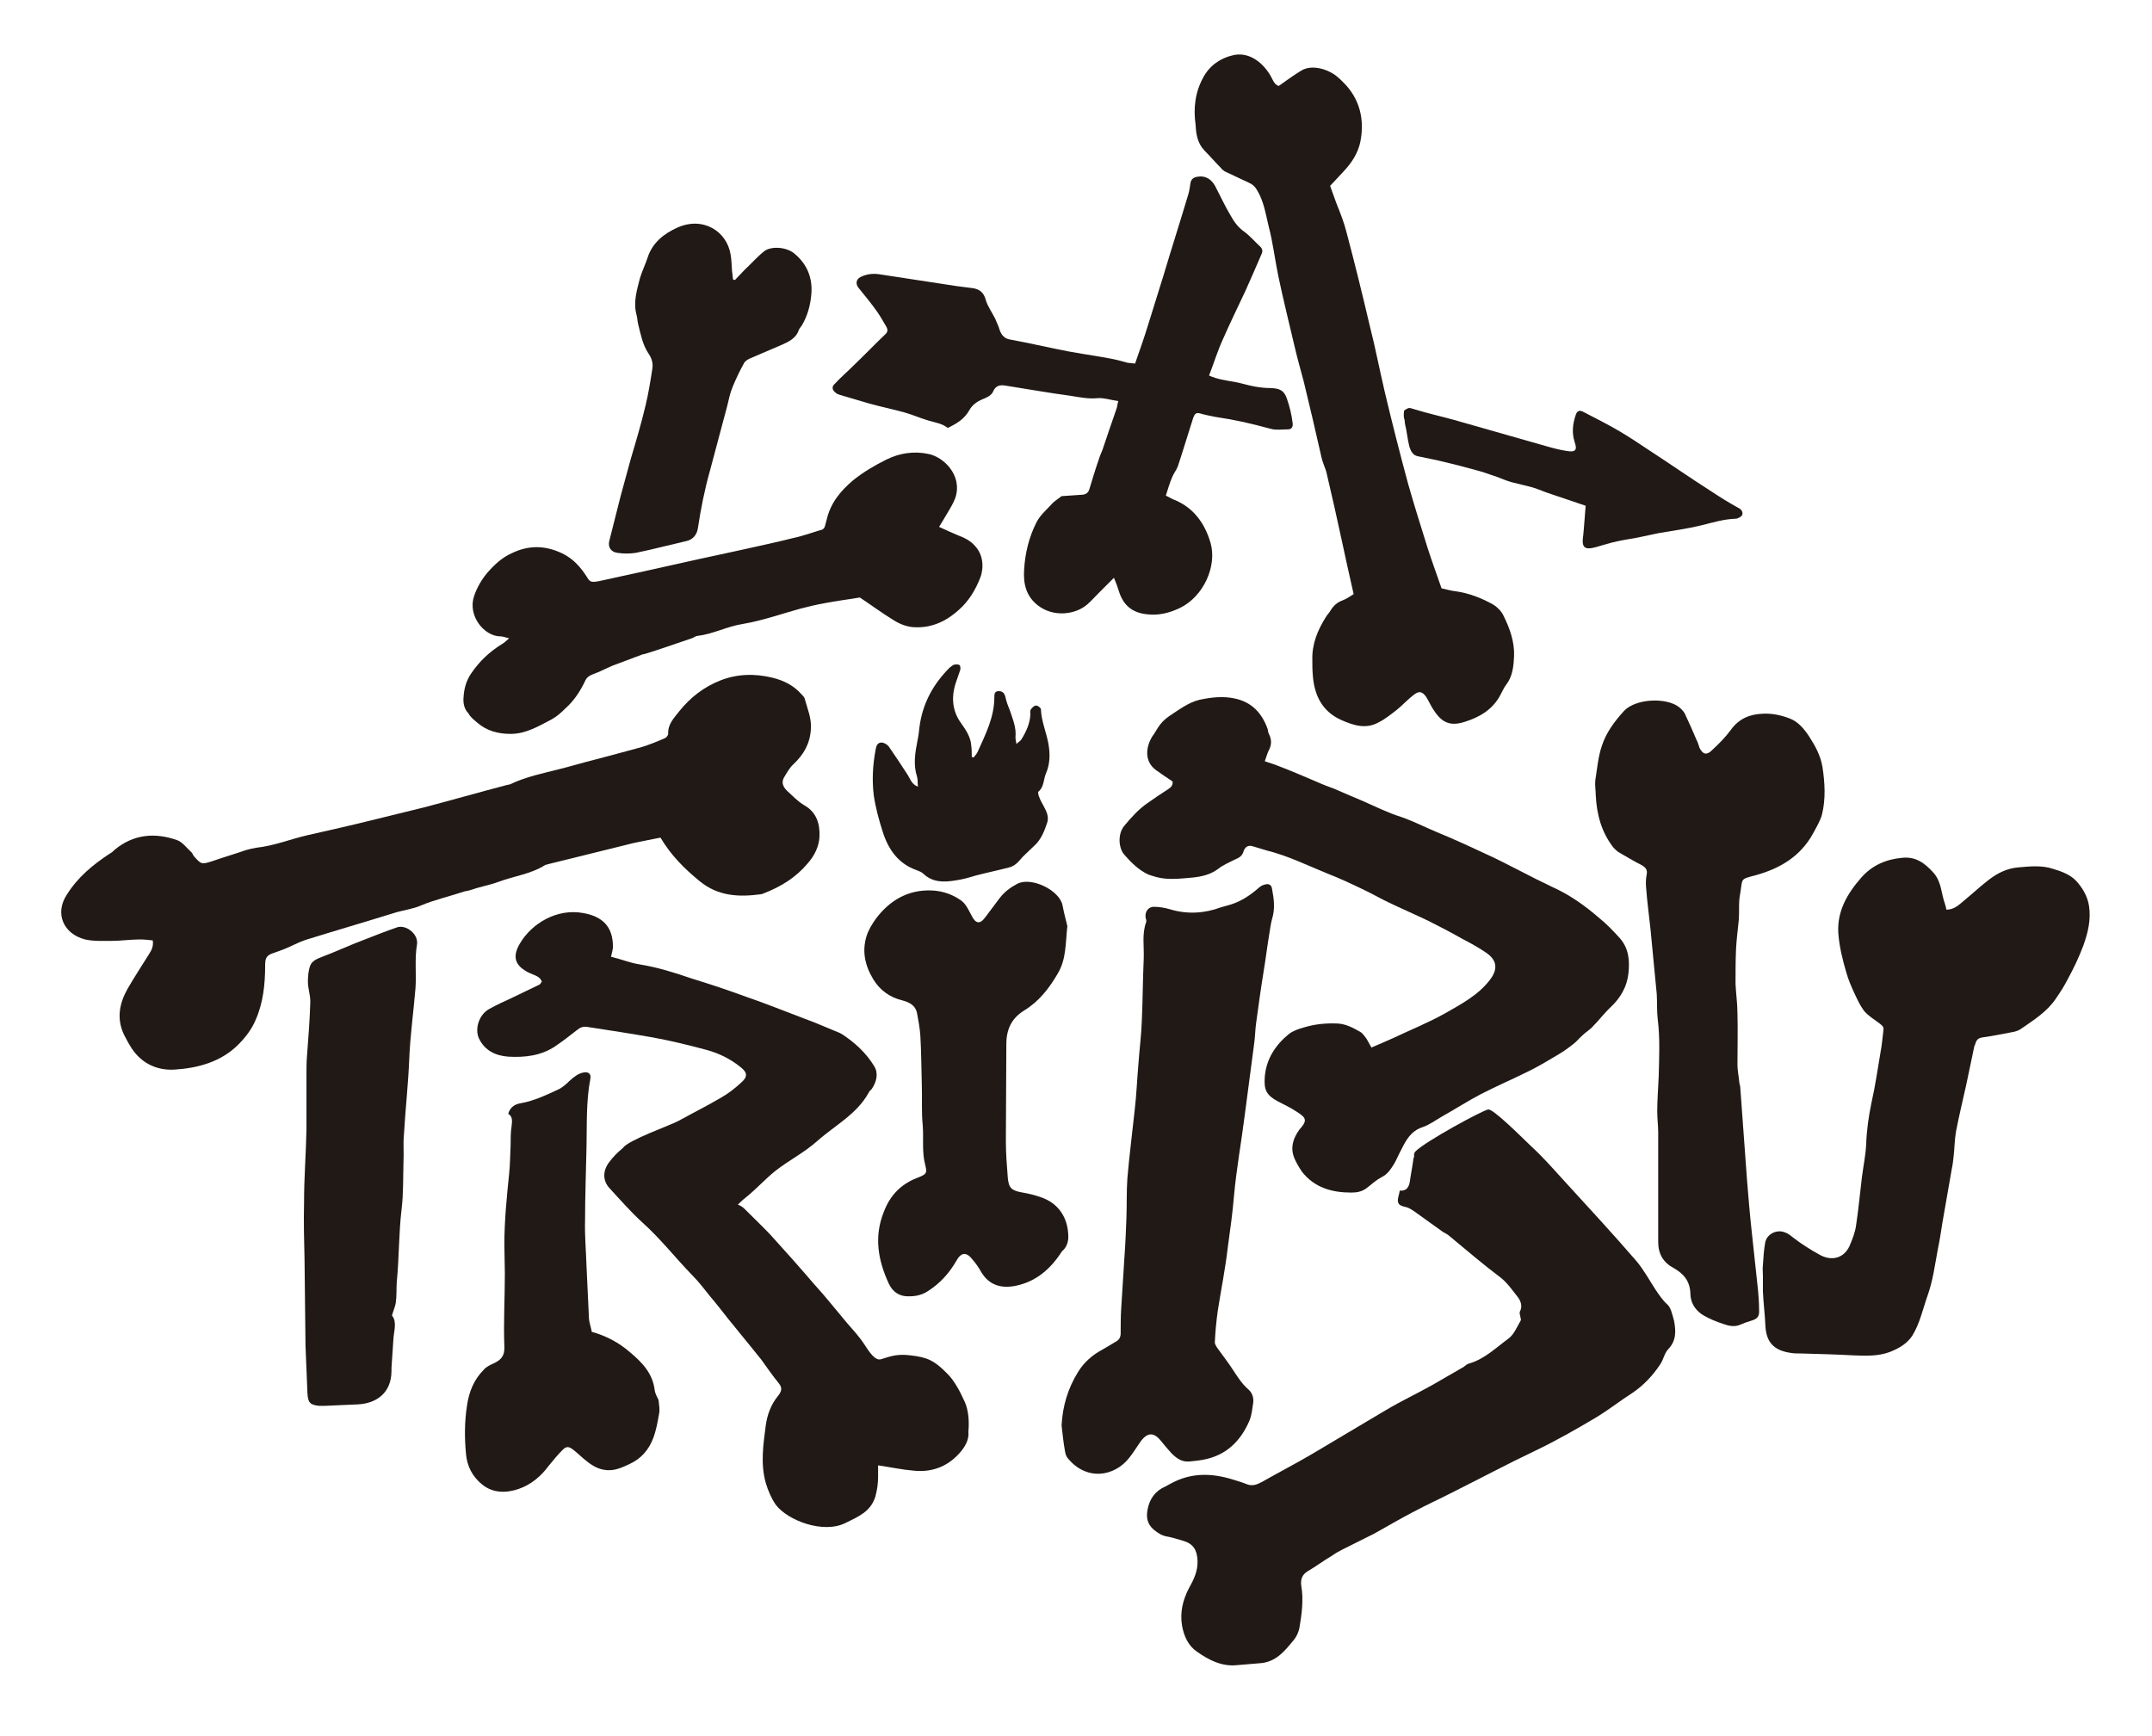 <?xml version="1.0" encoding="UTF-8"?> <svg xmlns="http://www.w3.org/2000/svg" xmlns:xlink="http://www.w3.org/1999/xlink" version="1.1" id="Layer_1" x="0px" y="0px" viewBox="0 0 448 361.5" style="enable-background:new 0 0 448 361.5;" xml:space="preserve"> <style type="text/css"> .st0{fill:#211915;} </style> <g> <path class="st0" d="M269.4,241c0.4,1,1,2,1.6,2.9c2.6,3.4,6.3,4.4,10.3,4.4c1.2,0,2.3-0.2,3.3-1c1-0.8,1.9-1.6,3-2.2 c1.3-0.6,2-1.8,2.7-2.9c0.5-0.9,0.9-1.9,1.4-2.8c1-2,2-3.9,4.4-4.7c1.5-0.5,2.8-1.5,4.2-2.3c2.7-1.5,5.3-3.2,8-4.6 c3.3-1.7,6.8-3.2,10.2-4.9c2-1,4-2.2,6-3.4c1-0.6,2-1.3,3-2.1c0.7-0.5,1.2-1.2,1.9-1.8c0.7-0.7,1.6-1.2,2.2-1.9 c1.3-1.3,2.4-2.8,3.8-4.1c2-1.9,3.3-4.2,3.6-6.9c0.3-2.7,0.1-5.3-1.9-7.5c-1.3-1.4-2.6-2.8-4.1-4c-3-2.6-6.2-4.9-9.8-6.5 c-2.3-1.1-4.5-2.2-6.8-3.4c-2.4-1.2-4.8-2.5-7.3-3.6c-3.4-1.6-6.7-3.1-10.1-4.5c-2.4-1-4.7-2.2-7.3-3.1c-2.9-0.9-5.6-2.3-8.4-3.5 c-1.9-0.8-3.8-1.6-5.6-2.4c-1.1-0.4-2.2-0.8-3.3-1.3c-2.6-1.1-5.1-2.2-7.7-3.2c-1-0.4-2.1-0.8-3.4-1.2c0.3-0.8,0.5-1.6,0.8-2.2 c0.6-1.1,0.7-2.2,0.1-3.4c-0.2-0.3-0.2-0.7-0.3-1.1c-1.2-3.4-3.4-5.7-7-6.4c-2.4-0.5-4.8-0.2-7.2,0.3c-2.4,0.6-4.3,2.1-6.3,3.4 c-1,0.7-1.8,1.5-2.4,2.5c-0.4,0.6-0.7,1.2-1.1,1.7c-1.3,2.1-1.8,5.1,0.7,7c1.1,0.8,2.3,1.6,3.5,2.4c0.1,0.8-0.3,1.2-0.9,1.6 c-1.4,0.9-2.9,1.9-4.3,2.9c-1.9,1.3-3.4,3-4.9,4.8c-1.4,1.8-1.1,4.7,0.1,6c1.4,1.6,3,3.2,5,4.1c0.5,0.2,1,0.3,1.6,0.5 c2.6,0.7,5.2,0.3,7.7,0.1c1.8-0.2,3.6-0.6,5.2-1.8c1-0.8,2.2-1.3,3.4-1.9c0.9-0.4,1.6-0.7,1.9-1.8c0.3-0.9,1-1.3,1.9-1 c1,0.3,2,0.6,3,0.9c4.4,1.1,8.4,3.1,12.6,4.8c2.6,1,5.1,2.2,7.6,3.4c1.7,0.8,3.4,1.8,5.1,2.6c2.7,1.3,5.5,2.5,8.2,3.8 c2.4,1.2,4.7,2.4,7,3.7c1.7,0.9,3.4,1.8,5,2.9c2.4,1.6,2.6,3.5,0.8,5.8c-2.5,3.2-6,5-9.3,6.9c-3.4,1.9-7.1,3.4-10.7,5.1 c-1.5,0.7-3,1.3-4.6,2c-0.4-0.7-0.7-1.3-1-1.8c-0.4-0.5-0.8-1.2-1.4-1.5c-1.4-0.8-2.9-1.6-4.6-1.7c-2.4-0.1-4.7,0.1-7,0.8 c-1.1,0.3-2.3,0.7-3.2,1.4c-2.8,2.3-4.7,5.2-5,8.9c-0.2,2.7,0.3,3.8,2.7,5.1c1.4,0.7,2.8,1.4,4,2.2c2.1,1.3,2.1,1.9,0.5,3.7 C269.2,237,268.6,238.9,269.4,241z"></path> <path class="st0" d="M347.1,271.6c-1-0.9-1.7-2-2.4-3c-1.3-2-2.5-4.2-4-6c-5-5.8-10.2-11.4-15.4-17.1c-2.1-2.3-4.2-4.7-6.5-6.8 c-2.4-2.3-8-7.9-9-7.7c-1.2,0.2-13,6.6-15.1,8.7c-0.3,0.3-0.4,0.7-0.3,1.1c-0.1,0.2-0.2,0.5-0.2,0.8c-0.2,1.5-0.5,2.9-0.7,4.4 c-0.2,1.2-0.7,2-2.1,1.9c-0.1,0.6-0.2,0.9-0.3,1.3c-0.3,1.4,0.1,1.8,1.5,2.1c0.6,0.1,1.2,0.5,1.8,0.9c2,1.4,4,2.9,6,4.3 c0.5,0.3,1,0.5,1.4,0.9c3.5,2.9,7,5.9,10.6,8.6c1.4,1.1,2.5,2.7,3.6,4.1c0.6,0.8,1,1.9,0.4,3c-0.1,0.2,0,0.6,0.1,1 c0,0.3,0.2,0.6,0.1,0.8c-0.8,1.4-1.5,3.1-2.7,3.9c-2.6,1.9-4.9,4.2-8.1,5.1c-0.4,0.1-0.7,0.4-1.1,0.7c-2.1,1.2-4.3,2.5-6.4,3.7 c-3.2,1.8-6.6,3.4-9.8,5.3c-5.1,3-10.2,6.1-15.3,9.1c-3.4,2-6.9,3.8-10.4,5.8c-1.1,0.6-2.1,1-3.3,0.5c-1-0.4-2-0.7-3-1 c-4.3-1.3-8.5-1.4-12.6,0.8c-0.4,0.2-0.9,0.5-1.3,0.7c-2.1,0.9-3.3,2.6-3.7,4.8c-0.3,1.6-0.1,3,1.3,4.2c0.9,0.7,1.6,1.2,2.7,1.4 c1.2,0.2,2.3,0.6,3.4,0.9c2.1,0.6,2.9,1.9,3,4.1c0.1,2.2-0.8,4-1.8,5.8c-1.3,2.5-1.9,5.1-1.4,7.9c0.4,2.1,1.3,4.1,3.1,5.3 c2.4,1.7,5.1,3.1,8.2,2.8c1.6-0.1,3.2-0.3,4.8-0.4c3.4-0.2,5.2-2.5,7.1-4.8c0.6-0.7,1-1.6,1.2-2.5c0.5-2.9,0.9-5.9,0.4-8.8 c-0.2-1.4,0.2-2.4,1.4-3.1c1.7-1,3.3-2.2,5-3.2c0.7-0.5,1.4-0.9,2.2-1.3c2.2-1.1,4.4-2.2,6.6-3.3c2.7-1.5,5.4-3.1,8.1-4.5 c2.8-1.5,5.7-2.8,8.6-4.3c5.6-2.8,11-5.7,16.7-8.4c4.4-2.1,8.6-4.5,12.8-7c2.5-1.5,4.9-3.4,7.4-5c2.4-1.6,4.3-3.6,5.9-6 c0.7-1,0.9-2.4,1.7-3.2c1.7-1.8,1.6-3.8,1.2-5.9C348.1,273.5,347.8,272.2,347.1,271.6z"></path> <path class="st0" d="M434.9,188.7c-0.3-2.1-1.4-3.9-2.7-5.3c-1.2-1.3-3.1-2-4.8-2.5c-2.4-0.8-4.9-0.5-7.3-0.3 c-2.3,0.2-4.3,1.2-6.1,2.6c-1.7,1.3-3.3,2.8-5,4.2c-1.1,0.9-2.1,2-3.8,2c-0.1-0.5-0.2-0.9-0.3-1.2c-0.8-2.2-0.7-4.6-2.4-6.5 c-1.8-2-3.7-3.4-6.5-3.1c-3.3,0.3-6.2,1.5-8.5,4.1c-2.9,3.3-5.1,7-4.8,11.6c0.2,2.8,0.9,5.6,1.7,8.3c0.4,1.4,1,2.8,1.6,4.1 c0.6,1.3,1.2,2.6,2,3.7c0.9,1.1,2.1,1.8,3.3,2.7c0.5,0.4,0.9,0.7,0.8,1.3c-0.2,1.5-0.3,3.1-0.6,4.6c-0.6,3.5-1.1,7.1-1.9,10.6 c-0.6,2.9-1,5.7-1.1,8.6c-0.1,2.3-0.6,4.6-0.9,7c-0.4,3.3-0.7,6.6-1.2,9.9c-0.2,1.5-0.8,3-1.4,4.4c-1.2,2.5-3.7,3.1-6.1,1.8 c-2-1.1-3.9-2.3-5.7-3.7c-0.5-0.4-1-0.8-1.6-1c-1.7-0.7-3.7,0.3-4.1,2c-0.3,1.6-0.4,3.2-0.5,4.8c-0.1,0.7,0,1.5,0,2.2 c0,1.1,0,2.2,0,3.3c0.1,2.3,0.4,4.6,0.5,6.8c0.1,3.7,1.7,5.5,5.4,6c0.6,0.1,1.2,0.1,1.9,0.1c3.7,0.1,7.4,0.2,11.1,0.4 c2.5,0.1,5.1,0.2,7.5-0.7c1.8-0.7,3.6-1.7,4.7-3.4c1.6-2.6,2.2-5.6,3.2-8.4c1.1-3.1,1.5-6.3,2.1-9.5c0.4-1.9,0.7-3.9,1-5.8 c0.6-3.6,1.3-7.3,1.9-10.9c0.2-0.9,0.3-1.8,0.4-2.7c0.2-1.7,0.2-3.5,0.5-5.2c0.6-3.2,1.4-6.4,2.1-9.6c0.6-2.7,1.1-5.4,1.7-8.1 c0-0.2,0.2-0.3,0.2-0.5c0.2-0.8,0.6-1.3,1.5-1.4c2.1-0.3,4.1-0.7,6.2-1.1c0.7-0.1,1.5-0.4,2-0.8c2.6-1.8,5.3-3.5,7.1-6.2 c0.9-1.3,1.8-2.7,2.5-4.1c1.2-2.2,2.3-4.5,3.2-6.9C434.7,194.1,435.3,191.5,434.9,188.7z"></path> <path class="st0" d="M366,268.8c-0.4-4-0.9-8.1-1.3-12.1c-0.4-3.6-0.7-7.2-1-10.9c-0.5-6.4-0.9-12.8-1.4-19.2 c0-0.4-0.1-0.7-0.2-1.1c-0.1-1.3-0.4-2.6-0.4-3.8c0-3.6,0.1-7.2,0-10.7c0-2-0.3-4.1-0.4-6.1c0-2.4,0-4.8,0.1-7.2 c0.1-2.1,0.4-4.3,0.6-6.4c0.1-1.8-0.1-3.6,0.3-5.4c0.5-3.1-0.1-2.8,3.3-3.7c5-1.4,9.2-3.9,11.8-8.6c0.7-1.3,1.5-2.6,1.9-4 c0.8-3.3,0.6-6.6,0.1-9.9c-0.4-2.4-1.5-4.4-2.8-6.4c-1-1.5-2.2-3-4-3.7c-1.8-0.7-3.7-1.1-5.6-1c-2.7,0.1-5,1-6.7,3.4 c-1.1,1.5-2.5,2.9-3.9,4.2c-1.1,1.1-1.9,0.9-2.6-0.5c-0.2-0.5-0.3-1.1-0.6-1.6c-0.8-1.9-1.6-3.7-2.5-5.6c-0.3-0.5-0.8-1-1.2-1.3 c-2.6-2-8.9-1.8-11.4,0.8c-2,2.2-3.7,4.5-4.6,7.2c-0.8,2.3-1,4.8-1.4,7.3c-0.1,1,0.1,2.1,0.1,3.1c0.2,4,1.2,7.7,3.7,10.9 c0.3,0.3,0.6,0.6,1,0.9c1.6,0.9,3.2,1.9,4.8,2.7c0.9,0.5,1.3,1,1.1,2c-0.2,1-0.2,2-0.1,2.9c0.2,2.8,0.6,5.6,0.9,8.5 c0.4,4.5,0.9,9,1.3,13.5c0.1,1.7,0,3.5,0.2,5.2c0.5,4,0.3,8,0.2,12c-0.1,2.4-0.3,4.8-0.3,7.2c0,1.5,0.2,3,0.2,4.4 c0,3.6,0,7.3,0,10.9h0c0,4,0,7.9,0,11.9c0,2.5,1.1,4.3,3.2,5.4c2.1,1.2,3.4,2.7,3.5,5.3c0,1.8,0.9,3.3,2.3,4.3 c1.4,0.9,3.1,1.6,4.7,2.1c1.1,0.4,2.3,0.6,3.4,0.1c0.7-0.3,1.5-0.6,2.2-0.8c1.4-0.4,1.8-0.9,1.7-2.4 C366.2,271.2,366.1,270,366,268.8z"></path> <path class="st0" d="M241.6,299.9c0.7,0.9,1.5,1.8,2.3,2.7c1,1,2.1,1.8,3.6,1.7c1-0.1,2.1-0.2,3.1-0.4c4.7-0.9,7.7-3.9,9.5-8.1 c0.5-1.2,0.6-2.5,0.8-3.8c0.1-1-0.2-2-1-2.7c-1.4-1.2-2.3-2.7-3.3-4.2c-0.9-1.4-2-2.8-3-4.2c-0.3-0.4-0.7-1-0.7-1.4 c0.1-2.2,0.3-4.3,0.6-6.5c0.7-4.5,1.6-8.9,2.1-13.3c0.5-3.6,1-7.2,1.3-10.8c0.5-5.5,1.5-11,2.2-16.5c0.7-5.1,1.3-10.1,2-15.2 c0.2-1.4,0.2-2.8,0.4-4.2c0.5-3.7,1-7.3,1.6-11c0.4-2.4,0.7-4.9,1.1-7.3c0.2-1.1,0.3-2.2,0.6-3.3c0.7-2.2,0.4-4.3,0-6.4 c-0.1-0.7-0.6-1-1.2-0.9c-0.5,0.1-1.1,0.3-1.5,0.7c-1.7,1.5-3.6,2.8-5.8,3.5c-0.7,0.2-1.4,0.4-2.1,0.6c-3.5,1.3-7.1,1.5-10.7,0.4 c-1-0.3-2.2-0.5-3.3-0.5c-1.2,0-1.9,1.1-1.7,2.3c0.1,0.3,0.2,0.6,0.1,0.9c-0.9,2.5-0.4,5-0.5,7.6c-0.2,4.3-0.2,8.7-0.4,13 c-0.1,3-0.5,5.9-0.7,8.9c-0.3,3.3-0.4,6.5-0.8,9.8c-0.5,4.7-1.1,9.3-1.5,14c-0.2,2.7-0.1,5.4-0.2,8.2c-0.1,2.7-0.2,5.3-0.4,8 c-0.2,3.7-0.5,7.4-0.7,11.1c-0.1,1.7-0.1,3.3-0.1,5c0,0.8-0.3,1.4-1.1,1.8c-0.9,0.5-1.8,1.1-2.7,1.6c-2.1,1.1-3.9,2.7-5.1,4.7 c-2.1,3.4-3.2,7.1-3.4,11.1c0.2,1.8,0.4,3.6,0.7,5.3c0.1,0.5,0.2,1,0.5,1.4c3.9,4.9,9.8,4,12.9,0c0.8-1,1.4-2,2.1-3 C238.7,298.2,240.1,298.1,241.6,299.9z"></path> <path class="st0" d="M128.5,115.1c1.3,0.2,2.6,0.2,3.9,0c3.4-0.7,6.8-1.6,10.3-2.4c1.6-0.3,2.4-1.4,2.6-2.8c0.6-4,1.4-8,2.5-11.9 c1.2-4.5,2.4-9,3.6-13.5c0.3-1.3,0.6-2.7,1.1-3.9c0.7-1.7,1.5-3.4,2.4-5c0.2-0.4,0.8-0.8,1.3-1c2.1-0.9,4.2-1.8,6.3-2.7 c1.6-0.7,3.2-1.4,3.8-3.2c0.1-0.3,0.4-0.6,0.6-0.9c1.2-2,1.8-4.2,2-6.5c0.3-3.3-0.8-6.2-3.4-8.4c-1.5-1.4-4.8-1.8-6.4-0.6 c-1.5,1.2-2.7,2.6-4.1,3.9c-0.7,0.7-1.3,1.4-2,2.1c-0.1,0-0.3-0.1-0.4-0.1c-0.1-0.6-0.1-1.2-0.2-1.7c-0.1-1.2-0.1-2.4-0.3-3.5 c-0.8-4.9-5.8-8-11.1-5.6c-2.7,1.2-5.2,3.1-6.2,6.3c-0.5,1.5-1.2,2.9-1.6,4.3c-0.6,2.4-1.4,4.9-0.7,7.5c0.2,0.7,0.2,1.5,0.4,2.2 c0.5,2,0.9,4.1,2.1,5.9c0.7,1,1,2.1,0.8,3.2c-0.4,2.6-0.8,5.1-1.4,7.6c-0.9,3.8-2,7.5-3.1,11.2c-0.7,2.6-1.4,5.1-2.1,7.7 c-0.8,3.2-1.6,6.3-2.4,9.5C126.6,114,127.2,114.9,128.5,115.1z"></path> <path class="st0" d="M174,81.8c0.2,0.2,0.5,0.3,0.8,0.4c2,0.6,4.1,1.2,6.1,1.8c2.5,0.7,5,1.2,7.5,1.9c1.7,0.5,3.3,1.2,5,1.7 c1.4,0.4,2.8,0.6,3.9,1.5c1.9-0.9,3.5-1.9,4.5-3.7c0.6-1.1,1.6-1.8,2.8-2.3c0.8-0.3,1.8-0.8,2.1-1.5c0.6-1.4,1.5-1.5,2.7-1.3 c4.5,0.7,8.9,1.5,13.4,2.1c1.9,0.3,3.8,0.7,5.7,0.5c1.4-0.1,2.7,0.4,4.3,0.6c-0.2,0.7-0.2,1.2-0.4,1.7c-1,2.8-1.9,5.6-2.9,8.5 c-0.3,0.7-0.6,1.4-0.8,2.1c-0.7,2-1.3,4-1.9,6c-0.2,0.7-0.6,1.1-1.4,1.2c-1.5,0.1-2.9,0.2-4.4,0.3c-0.6,0.5-1.5,1-2.1,1.7 c-1.1,1.2-2.5,2.4-3.2,3.9c-1.5,3-2.3,6.3-2.5,9.7c-0.2,2.9,0.4,5.5,2.8,7.4c3.3,2.6,7.9,2,10.4-0.2c0.8-0.7,1.5-1.5,2.2-2.2 c1-1,2-2,3.3-3.3c0.5,1.2,0.8,2,1,2.7c0.9,3,2.8,4.6,5.9,4.9c2.4,0.3,4.7-0.3,6.8-1.3c5-2.4,7.8-8.8,6.4-13.6 c-1.2-4.1-3.6-7.4-7.7-9c-0.5-0.2-0.9-0.5-1.6-0.8c0.4-1.3,0.8-2.6,1.3-3.8c0.3-0.8,0.9-1.5,1.2-2.3c1.1-3.3,2.1-6.7,3.2-10.1 c0.3-0.8,0.6-1.2,1.5-0.9c1,0.3,2.1,0.5,3.1,0.7c4.6,0.7,7.1,1.3,11.6,2.5c1.1,0.3,2.3,0.1,3.5,0.1c0.8,0,1.1-0.5,1-1.3 c-0.2-1.7-0.6-3.4-1.2-5.1c-0.6-1.8-1.6-2.1-3.3-2.2c-1.1,0-2.2-0.1-3.3-0.3c-2.1-0.4-2.3-0.6-4.4-1c-1.7-0.3-3.4-0.5-5.2-1.3 c1-2.6,1.8-5.2,2.9-7.6c1.5-3.4,3.1-6.7,4.7-10.1c1.1-2.4,2.1-4.8,3.2-7.3c0.3-0.6,0.5-1.2-0.1-1.8c-1.1-1-2.1-2.2-3.3-3.1 c-1.3-0.9-2.2-2.1-2.9-3.4c-1.2-2-2.1-4-3.2-6.1c-0.8-1.5-2.1-2.3-3.7-2c-0.8,0.1-1.4,0.5-1.5,1.5c-0.1,0.7-0.2,1.4-0.4,2.1 c-1.7,5.7-3.5,11.3-5.2,17c-1.1,3.5-2.2,7.1-3.3,10.6c-0.8,2.6-1.7,5.1-2.6,7.7c-0.7-0.1-1.3-0.1-1.7-0.2c-3-0.9-6.1-1.3-9.1-1.8 c-3.9-0.6-7.7-1.5-11.6-2.3c-1.2-0.2-2.4-0.5-3.6-0.7c-1.2-0.2-1.8-0.9-2.2-2c-0.2-0.8-0.6-1.5-0.9-2.3c-0.7-1.4-1.6-2.6-2-4 c-0.4-1.5-1.3-2.2-2.7-2.4c-1.3-0.2-2.6-0.3-3.8-0.5c-5.2-0.8-10.4-1.6-15.7-2.4c-1.4-0.2-2.7,0-3.9,0.6c-0.9,0.5-1,1.4-0.4,2.2 c1.3,1.6,2.7,3.3,3.9,5c0.7,1,1.3,2.1,1.9,3.1c0.4,0.7,0.3,1.2-0.3,1.7c-2.2,2.1-4.3,4.3-6.5,6.4c-1.3,1.3-2.7,2.5-3.9,3.8 C173.1,80.5,173.2,81.2,174,81.8z"></path> <path class="st0" d="M217.8,160.9c0.8-1.9,0.8-3.9,0.5-5.8c-0.4-2.5-1.5-4.8-1.6-7.4c0-0.3-0.6-0.8-1-0.8c-0.4,0-0.8,0.4-1.1,0.8 c-0.2,0.3-0.1,0.7-0.1,1.1c-0.1,1.9-0.9,3.6-1.9,5.2c-0.2,0.3-0.6,0.5-1,0.9c-0.1-0.6-0.2-1-0.2-1.4c0.2-1.9-0.5-3.6-1.1-5.4 c-0.4-1-0.8-2-1-3c-0.2-0.8-0.6-1.2-1.4-1.2c-0.9,0-0.9,0.7-0.9,1.3c0,4.2-1.9,7.8-3.5,11.4c-0.2,0.4-0.5,0.7-0.8,1.1 c-0.1,0-0.3-0.1-0.4-0.1c0-0.8,0-1.5-0.1-2.3c-0.1-1.8-1.1-3.3-2.1-4.7c-1.9-2.6-2.1-5.5-1.1-8.5c0.3-0.9,0.6-1.7,0.9-2.6 c0.1-0.3,0-0.9-0.1-1c-0.3-0.2-0.8-0.2-1.2-0.1c-0.3,0.1-0.6,0.4-0.9,0.6c-3.5,3.5-5.7,7.6-6.3,12.5c-0.1,0.9-0.2,1.8-0.4,2.7 c-0.5,2.5-0.9,5-0.1,7.5c0.2,0.6,0.1,1.3,0.2,2.1c-1.3-0.5-1.6-1.6-2.1-2.4c-1.3-2-2.6-4-4-6c-0.3-0.4-1-0.8-1.5-0.8 c-0.8,0-1.1,0.7-1.2,1.4c-0.6,3.2-0.8,6.3-0.4,9.6c0.4,2.7,1.1,5.2,1.9,7.7c1.2,3.7,3.3,6.6,7.1,7.9c0.5,0.2,1,0.4,1.3,0.7 c2,1.9,4.4,1.8,6.8,1.4c1.4-0.2,2.8-0.6,4.1-1c2.3-0.6,4.7-1.1,7-1.7c0.8-0.2,1.5-0.7,2.1-1.4c0.9-1.1,2-2,3-3 c1.5-1.3,2.2-3.1,2.8-4.9c0.4-1.2-0.1-2.3-0.7-3.4c-0.3-0.6-0.7-1.2-0.9-1.8c-0.2-0.4-0.4-1.2-0.2-1.3 C217.4,163.8,217.2,162.2,217.8,160.9z"></path> <path class="st0" d="M292.5,88.3c0.4,1.6,0.5,3.1,0.9,4.7c0.3,0.9,0.7,1.8,1.8,2c1.4,0.3,2.9,0.6,4.3,0.9c3.4,0.8,4.9,1.2,8.2,2.1 c1.2,0.3,2.4,0.8,3.7,1.2c1.1,0.4,2.2,0.9,3.3,1.2c1.5,0.4,3,0.7,4.4,1.1c1.3,0.4,2.6,1,3.9,1.4c2.3,0.8,4.5,1.5,7.1,2.4 c-0.2,2.2-0.3,4.2-0.5,6.1c-0.4,2.6,0.2,3.2,2.7,2.5c1.5-0.4,2.9-0.9,4.4-1.2c1.8-0.4,3.6-0.6,5.3-1c1.1-0.2,2.2-0.5,3.3-0.7 c2.9-0.5,5.9-0.9,8.8-1.6c2.4-0.6,4.7-1.3,7.2-1.4c0.5,0,1.2-0.4,1.4-0.8c0.2-0.6-0.2-1.2-0.9-1.5c-1.8-1-3.6-2.1-5.4-3.3 c-4.4-2.8-8.7-5.8-13-8.6c-2.1-1.4-4.2-2.8-6.4-4.1c-2.4-1.4-4.8-2.6-7.3-3.9c-0.9-0.5-1.4-0.3-1.7,0.7c-0.6,1.8-0.8,3.6-0.2,5.5 c0.6,1.7,0.2,2.2-1.6,1.9c-1.4-0.2-2.9-0.6-4.3-1c-6.4-1.8-12.9-3.7-19.3-5.5c-3.3-0.9-4.9-1.2-8.2-2.2c-1.2-0.4-1.1-0.3-2,0.2 c-0.2,0.1-0.2,1.4-0.1,1.7C292.5,87.5,292.4,87.9,292.5,88.3z"></path> <path class="st0" d="M99.6,184.8c1.4-0.4,2.9-0.7,4.2-1.2c3.2-1.2,6.7-1.6,9.7-3.5c0.2-0.1,0.5-0.1,0.7-0.2l8.1-2 c3.2-0.8,6.4-1.6,9.7-2.4c1.8-0.4,3.6-0.7,5.5-1.1c2.2,3.7,5,6.5,8.2,9.1c3.8,3.1,8.1,3.3,12.6,2.7c0.2,0,0.5-0.1,0.7-0.2 c3.6-1.4,6.7-3.3,9.2-6.3c1.4-1.6,2.3-3.5,2.4-5.5c0.1-2.5-0.5-5-3.1-6.5c-1.4-0.8-2.5-2-3.7-3.1c-0.9-0.9-1.1-1.8-0.6-2.7 c0.6-1,1.2-2.1,2-2.8c2.1-2,3.4-4.2,3.6-7.2c0.2-2.3-0.7-4.3-1.3-6.5c-0.1-0.3-0.4-0.6-0.7-0.9c-1.6-1.8-3.6-2.8-6-3.4 c-3.7-0.9-7.4-0.8-10.9,0.6c-3.3,1.3-6.2,3.5-8.5,6.4c-1.1,1.4-2.4,2.7-2.3,4.7c0,0.3-0.4,0.8-0.7,0.9c-1.6,0.7-3.3,1.4-5,1.9 c-3.2,0.9-6.4,1.7-9.7,2.6c-2.4,0.6-4.7,1.3-7.1,1.9c-3.5,0.9-7.1,1.6-10.4,3.2c-0.3,0.1-0.6,0.1-0.9,0.2c-5.7,1.5-11.3,3.1-17,4.6 c-3.6,0.9-7.3,1.8-11,2.7c-4.4,1.1-8.9,2.1-13.3,3.1c-3.5,0.8-6.9,2.2-10.6,2.6c-0.7,0.1-1.5,0.3-2.2,0.5c-2.3,0.8-4.7,1.5-7,2.3 c-2.2,0.7-2.3,0.7-3.8-1c-0.2-0.2-0.3-0.6-0.5-0.8c-1-0.9-1.9-2.2-3.1-2.6c-4.6-1.6-9-1.2-12.9,2c-0.3,0.3-0.6,0.6-1,0.8 c-3.5,2.3-6.7,4.9-9,8.6c-2.5,3.8-0.8,8.1,3.8,9.3c1.8,0.4,3.7,0.3,5.5,0.3c2,0,4-0.3,5.9-0.3c0.9,0,1.8,0.1,2.7,0.2 c0.2,1.3-0.3,2.1-0.8,2.9c-1.5,2.4-3,4.7-4.4,7.1c-1.7,3-2.4,6.2-0.8,9.6c0.5,1,1.1,2.1,1.7,3c2.1,3.1,5.3,4.5,8.8,4.3 c4.9-0.3,9.7-1.6,13.3-5.2c1.5-1.5,2.8-3.2,3.6-5.1c1.6-3.6,2-7.5,2-11.4c0-1.6,0.3-2.1,1.8-2.6c0.8-0.3,1.5-0.5,2.2-0.8 c1.5-0.6,2.9-1.4,4.4-1.9c6.1-1.9,12.3-3.7,18.4-5.6c1.9-0.6,3.9-0.8,5.7-1.6c2.9-1.2,6-1.9,9-2.9C98,185.4,98.8,185,99.6,184.8z"></path> <path class="st0" d="M250.7,31.3c1.2,1.2,2.3,2.5,3.5,3.7c0.2,0.3,0.5,0.5,0.8,0.7c1.7,0.8,3.4,1.6,5.1,2.4 c0.7,0.3,1.2,0.8,1.6,1.5c1.4,2.3,1.8,5,2.4,7.5c0.9,3.4,1.3,6.9,2,10.3c1,4.8,2.2,9.6,3.3,14.3c0.6,2.6,1.3,5.1,2,7.7 c1.3,5.3,2.5,10.5,3.7,15.8c0.2,1,0.7,2,1,3c1.1,4.7,2.2,9.5,3.2,14.2c0.8,3.7,1.6,7.4,2.5,11.3c-0.8,0.5-1.5,1-2.3,1.3 c-1.1,0.4-1.9,1.1-2.5,2.1c-0.3,0.5-0.7,0.9-1,1.4c-1.7,2.7-2.9,5.6-2.8,8.9c0,1.1,0,2.1,0.1,3.2c0.3,4.1,1.9,7.5,5.9,9.3 c2.5,1.1,5.1,2,7.8,0.5c1.4-0.7,2.6-1.7,3.9-2.7c1.2-1,2.3-2.2,3.5-3.1c1.1-0.8,1.7-0.6,2.5,0.5c0.5,0.8,0.9,1.7,1.4,2.5 c1.6,2.5,3.2,3.8,6.6,2.7c3.2-1,5.9-2.6,7.5-5.7c0.4-0.7,0.7-1.5,1.2-2.1c1.3-1.7,1.5-3.8,1.6-5.9c0.1-3-0.9-5.8-2.2-8.4 c-0.4-0.9-1.3-1.8-2.1-2.3c-2.5-1.4-5.1-2.4-7.9-2.8c-1-0.1-1.9-0.4-2.9-0.6c-1-2.9-2-5.6-2.9-8.4c-1.4-4.5-2.8-8.9-4.1-13.5 c-1.7-6.3-3.3-12.6-4.8-18.9c-1.1-4.7-2-9.4-3.2-14.1c-1.5-6.4-3.1-12.9-4.8-19.3c-0.5-2-1.3-4-2.1-6c-0.4-1.2-0.9-2.4-1.3-3.6 c1-1.1,1.9-2,2.8-3c1.7-1.8,3-3.8,3.5-6.2c0.9-4.6-0.1-8.9-3.5-12.3c-0.5-0.5-0.9-0.9-1.4-1.3c-1.7-1.4-5.1-2.6-7.4-1.2 c-1.5,0.9-3,2-4.7,3.2c-1-0.3-1.3-1.5-1.8-2.3c-1.9-3.1-4.8-4.8-7.7-4.1c-2.7,0.6-4.9,2.2-6.2,4.6c-1.7,3.1-2.1,6.4-1.6,9.9 C249,28,249.3,29.8,250.7,31.3z"></path> <path class="st0" d="M200.9,292c-1-2.2-2.2-4.6-3.9-6.2c-2.5-2.5-3.9-3.2-7.4-3.6c-2.6-0.3-3.7,0-6.2,0.8c-1.2,0.4-2.5-1.6-3.4-3 c-1.1-1.7-2.5-3.2-3.8-4.7c-2.2-2.6-4.3-5.3-6.6-7.8c-3-3.5-6.1-7-9.2-10.4c-1.8-1.9-3.7-3.7-5.5-5.5c-0.3-0.3-0.8-0.6-1.3-0.8 c0.7-0.7,1.4-1.3,1.8-1.6c2-1.6,4-3.8,6-5.4c2.8-2.2,6-3.8,8.7-6.2c3.7-3.3,8.3-5.6,10.8-10.2c0.1-0.3,0.4-0.4,0.6-0.7 c1-1.5,1.4-3.2,0.5-4.7c-1.7-2.8-4.1-5-6.9-6.8c-0.1,0-0.1,0-0.2-0.1c-2.5-1-4.9-2.1-7.4-3c-4-1.5-7.9-3.1-12-4.5 c-3.8-1.4-7.7-2.7-11.6-3.9c-3.5-1.2-7-2.3-10.7-2.9c-2-0.3-3.9-1.1-6-1.6c0.2-0.9,0.4-1.5,0.4-2.1c0-4.2-2.2-6.3-6.2-7 c-5.4-1-10.7,2.1-13.2,6.4c-1.7,2.9-0.7,4.5,1.3,5.7c0.5,0.3,1,0.5,1.5,0.7c0.7,0.3,1.5,0.6,1.8,1.5c-0.2,0.2-0.3,0.5-0.5,0.6 c-1.8,0.9-3.6,1.7-5.4,2.6c-1.7,0.8-3.5,1.6-5.1,2.5c-2.1,1.2-3,4.1-2.1,6.1c1.2,2.5,3.4,3.6,6.1,3.8c3.5,0.2,6.8-0.2,9.7-2.1 c1.6-1.1,3.2-2.3,4.7-3.5c0.6-0.5,1.2-0.7,2-0.6c4.6,0.7,9.1,1.4,13.7,2.2c3.8,0.7,7.5,1.6,11.2,2.6c2.6,0.7,5,1.9,7.1,3.6 c1.4,1.1,1.5,2,0.1,3.2c-1.3,1.2-2.7,2.3-4.3,3.2c-2.9,1.7-5.9,3.2-8.8,4.8c-1.4,0.8-10.5,4-11.5,5.6c-1.1,0.9-2.1,1.9-2.9,3 c-1.3,1.7-1.4,3.8,0.1,5.4c2.2,2.4,4.4,4.9,6.8,7.1c3.8,3.4,6.9,7.4,10.4,11c1.4,1.4,2.6,3,3.8,4.5c1.3,1.5,2.5,3.1,3.7,4.6 c1.6,2,3.2,3.9,4.8,5.9c0.7,0.9,1.4,1.7,2.1,2.6c1.2,1.7,2.4,3.4,3.7,5c0.7,0.9,0.5,1.6-0.2,2.5c-1.5,1.8-2.3,4-2.6,6.3 c-0.5,3.9-1.1,7.8,0,11.8c0.5,1.7,1.2,3.3,2.1,4.6c2.5,3.3,9.9,6.1,14.5,3.8c2.6-1.3,5.2-2.3,6.2-5.4c0.4-1.4,0.6-2.8,0.6-4.2 c0-0.7,0-1.4,0-2.4c2.7,0.4,5,0.9,7.4,1.1c3.7,0.4,7-0.8,9.5-3.6c1.1-1.2,2.1-2.8,1.9-4.5C201.8,295.8,201.6,293.7,200.9,292z"></path> <path class="st0" d="M222.4,257.6c0-3.9-1.9-7.1-5.9-8.4c-1.2-0.4-2.4-0.7-3.6-0.9c-2.3-0.4-2.9-0.9-3.1-3.1 c-0.2-2.5-0.4-5.1-0.4-7.6c0-6.7,0.1-13.4,0.1-20.2c0-3.1,1.1-5.4,3.7-7c3.1-1.9,5.2-4.6,7-7.7c1.8-3,1.6-6.3,2-9.9 c-0.3-1.2-0.7-2.7-1-4.3c-0.6-3.1-6.4-6-9.4-4.5c-1.5,0.8-2.7,1.7-3.7,3c-1,1.3-2,2.7-3,4c-1.1,1.5-2,1.3-2.8-0.3 c-0.6-1.1-1.2-2.5-2.2-3.2c-1.8-1.3-3.9-2-6.1-2.1c-4.9-0.2-8.7,2-11.6,5.8c-0.8,1.1-1.6,2.4-2,3.7c-1,3.2-0.3,6.2,1.4,9 c1.4,2.3,3.5,3.8,6.1,4.4c1.5,0.4,2.7,1.1,3,2.6c0.3,1.6,0.6,3.2,0.7,4.8c0.2,3.3,0.2,6.7,0.3,10c0.1,2.9-0.1,5.8,0.2,8.7 c0.2,2.7-0.2,5.4,0.5,8.1c0.5,1.9,0.2,2-1.8,2.8c-3.3,1.3-5.5,3.6-6.8,7c-2.1,5.2-1.2,10.1,1,14.9c0.8,1.8,2.3,2.8,4.3,2.7 c1.4,0,2.7-0.3,3.9-1.1c2.5-1.6,4.4-3.7,5.9-6.3c1-1.8,2.1-1.9,3.4-0.2c0.7,0.8,1.3,1.7,1.8,2.6c1.7,2.8,4.3,3.4,7.2,2.8 c4.3-0.9,7.3-3.6,9.6-7.2C222,259.8,222.4,258.6,222.4,257.6z"></path> <path class="st0" d="M99.4,150.5c2,1.7,4.3,2.3,6.9,2.3c3.2,0,5.8-1.6,8.5-3c1.1-0.6,2-1.4,2.9-2.3c1.8-1.6,3.1-3.6,4.1-5.7 c0.3-0.7,0.8-1.1,1.6-1.4c1.4-0.5,2.7-1.2,4.1-1.8c2.1-0.8,4.3-1.6,6.4-2.4c0.1,0,0.1,0,0.2,0c3.3-1,6.6-2.2,9.9-3.3 c0.4-0.1,0.8-0.5,1.2-0.5c3.3-0.4,6.2-2,9.5-2.5c4.1-0.7,8-2.1,12-3.2c1.6-0.4,3.2-0.8,4.9-1.1c2.5-0.5,5.1-0.8,7.4-1.2 c2.4,1.6,4.7,3.3,7,4.7c1.4,0.9,3,1.5,4.7,1.5c3.5,0.1,6.5-1.4,9-3.7c2-1.8,3.4-4.1,4.4-6.7c0.8-2.2,0.5-4.8-1.1-6.5 c-1-1.2-2.4-1.8-3.7-2.3c-1.2-0.5-2.3-1-3.8-1.7c0.7-1.2,1.3-2.1,1.8-3c0.6-1,1.2-2,1.6-3.1c1.5-4.7-2.5-8.5-5.7-9.1 c-2.9-0.6-5.9-0.2-8.7,1.2c-2.4,1.2-4.8,2.6-6.9,4.3c-2.6,2.2-4.7,4.7-5.5,8.2c-0.1,0.4-0.2,0.7-0.3,1.1c-0.1,0.6-0.4,1-1.1,1.1 c-2,0.6-3.9,1.3-5.9,1.7c-3.5,0.9-7,1.6-10.5,2.4c-4,0.9-8,1.7-11.9,2.6c-2.7,0.6-5.4,1.2-8.1,1.8c-3.2,0.7-6.4,1.4-9.6,2.1 c-1.7,0.3-1.9,0.2-2.6-1c-1.3-2-2.8-3.7-5.1-4.8c-3.6-1.7-7-1.7-10.5,0c-2,0.9-3.6,2.4-5,4c-1.2,1.4-2.2,3.1-2.8,4.9 c-1.4,4.1,2.1,8.4,5.5,8.4c0.5,0,0.9,0.2,1.8,0.4c-0.7,0.6-1.1,1-1.5,1.2c-2.6,1.6-4.7,3.6-6.4,6.1c-1.1,1.6-1.5,3.3-1.6,5 c-0.1,1.1,0.1,2.4,1,3.3C97.9,149.3,98.7,149.9,99.4,150.5z"></path> <path class="st0" d="M136.3,289.5c-0.4-3.6-2.7-5.9-5.2-8c-2.3-2-5-3.4-7.9-4.2c-0.2-1.1-0.6-2.1-0.6-3c-0.2-3.6-0.3-7.2-0.5-10.7 c-0.1-3.2-0.4-6.4-0.3-9.6c0-5.1,0.2-10.1,0.3-15.2c0.1-4.7-0.1-9.5,0.8-14.2c0.2-1-0.4-1.5-1.4-1.3c-1.2,0.2-2.1,1-3,1.8 c-0.6,0.6-1.3,1.2-2,1.6c-2.6,1.2-5.2,2.5-8.1,3c-1.2,0.2-2.2,0.8-2.6,2.2c1,0.6,0.8,1.6,0.7,2.6c-0.2,1.3-0.2,2.6-0.2,3.9 c-0.1,2-0.1,4-0.3,5.9c-0.5,4.9-1,9.8-1,14.8c0,2,0.1,4.1,0.1,6.1c0,5.1-0.3,10.1-0.1,15.2c0.1,2-0.8,2.8-2.3,3.5 c-0.7,0.3-1.5,0.7-2,1.3c-2.1,2.1-3.1,4.7-3.5,7.6c-0.5,3.3-0.5,6.5-0.2,9.8c0.2,2.7,1.4,4.9,3.4,6.5c2.2,1.8,5,1.8,7.6,0.9 c2.6-0.9,4.7-2.7,6.3-4.9c0.9-1.1,1.8-2.2,2.8-3.2c0.8-0.8,1.3-0.8,2.3,0c0.9,0.7,1.8,1.6,2.7,2.3c1.5,1.2,3,2,5,1.9 c1.5-0.1,2.7-0.7,4-1.3c2.4-1.1,4-3,4.9-5.4c0.6-1.6,0.9-3.3,1.2-5c0.2-0.9,0-1.9-0.1-2.9C136.7,290.7,136.4,290.1,136.3,289.5z"></path> <path class="st0" d="M82.6,193.1c-2.3,0.8-4.6,1.7-6.9,2.6c-2.9,1.1-5.7,2.4-8.6,3.5c-1,0.4-2.1,0.8-2.5,1.8 c-0.4,1-0.5,2.3-0.5,3.4c0,1.4,0.5,2.7,0.5,4.1c-0.1,3.8-0.4,7.6-0.7,11.5c-0.1,1.2-0.1,2.5-0.1,3.7c0,3.8,0,7.7,0,11.5 c-0.1,5-0.5,10-0.5,15c-0.1,4.1,0,8.2,0.1,12.2c0.1,5.9,0.1,11.8,0.2,17.8c0.1,3.3,0.3,6.5,0.4,9.8c0.1,2,0.5,2.5,2.4,2.7 c0.4,0,0.9,0,1.3,0c2.3-0.1,4.6-0.2,6.8-0.3c3.9-0.2,7-2.4,7-7c0-0.2,0-0.4,0-0.6c0.1-2,0.3-4,0.4-6c0.1-1.7,0.8-3.6-0.3-4.9 c0.3-1.1,0.7-1.9,0.8-2.7c0.2-1.4,0.1-2.8,0.2-4.3c0.5-5,0.4-10.1,1-15.1c0.4-3.3,0.3-6.6,0.4-10c0.1-1.9-0.1-3.8,0.1-5.7 c0.3-5.2,0.9-10.5,1.1-15.7c0.2-4.9,0.9-9.8,1.3-14.7c0.2-3-0.2-6,0.3-9C87.2,194.5,84.5,192.4,82.6,193.1z"></path> </g> </svg> 